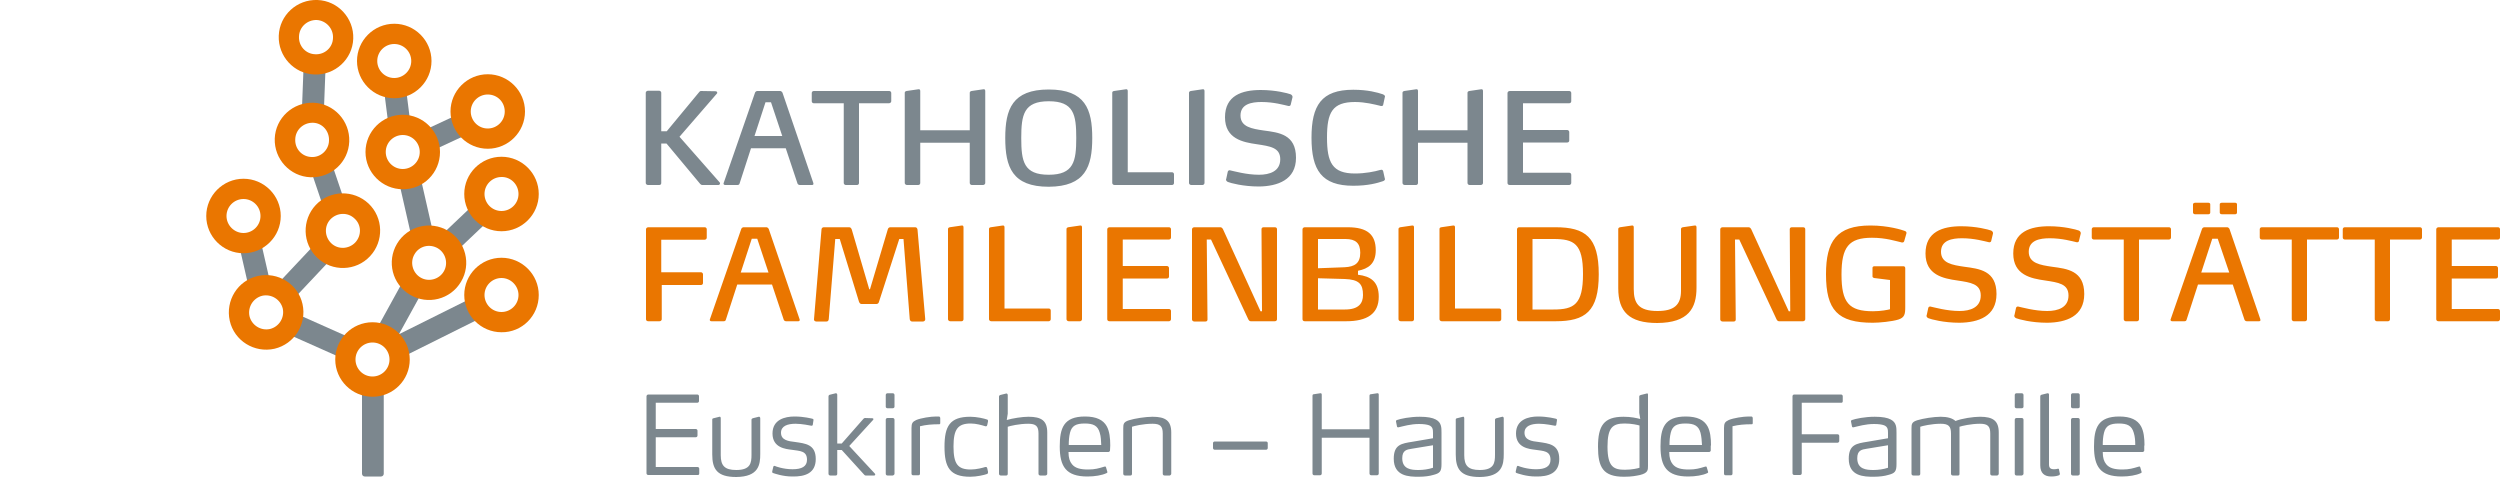 <?xml version="1.0" encoding="utf-8"?>
<!-- Generator: Adobe Illustrator 24.2.1, SVG Export Plug-In . SVG Version: 6.00 Build 0)  -->
<svg version="1.1" id="Ebene_1" xmlns="http://www.w3.org/2000/svg" xmlns:xlink="http://www.w3.org/1999/xlink" x="0px" y="0px"
	 viewBox="0 0 1000 200" style="enable-background:new 0 0 1000 200;" xml:space="preserve">
<style type="text/css">
	.st0{fill:#EA7600;}
	.st1{fill:#7C878E;}
</style>
<g>
	<path class="st0" d="M282.7,95.1v-3.4c0-0.5-0.4-0.8-0.8-0.8h-22.6c-0.5,0-0.9,0.4-0.9,0.8v36c0,0.5,0.4,0.8,0.9,0.8h4.5
		c0.5,0,0.9-0.4,0.9-0.8V114h15.7c0.5,0,0.8-0.4,0.8-0.8v-3.5c0-0.4-0.4-0.8-0.8-0.8h-15.9v-13h17.3
		C282.3,95.9,282.7,95.5,282.7,95.1L282.7,95.1z M319.8,127.6l-12.3-36c-0.2-0.4-0.6-0.7-0.9-0.7h-9.2c-0.3,0-0.8,0.3-0.9,0.7
		l-12.5,36c-0.1,0.2-0.1,0.3-0.1,0.3c0,0.4,0.3,0.6,0.7,0.6h4.9c0.4,0,0.7-0.2,0.8-0.5l4.6-14.2h13.9l4.7,14.1
		c0.1,0.3,0.5,0.6,0.9,0.6h4.9c0.4,0,0.6-0.2,0.6-0.6C319.9,127.9,319.9,127.8,319.8,127.6L319.8,127.6z M307.4,109h-11.1l4.4-13.5
		h2.2L307.4,109L307.4,109z M367,91.8c-0.1-0.5-0.4-0.9-0.9-0.9h-10c-0.5,0-0.9,0.4-1,0.9l-7.1,23.9h-0.3l-7-23.9
		c-0.2-0.5-0.5-0.9-1-0.9h-10.2c-0.5,0-0.9,0.4-0.9,0.9l-3,35.9c-0.1,0.5,0.4,0.9,0.9,0.9h4.1c0.5,0,0.8-0.3,0.9-0.9l2.6-32.1h1.8
		l7.7,25.1c0.2,0.5,0.5,0.9,1,0.9h6c0.5,0,0.9-0.4,1-0.9l8.1-25.1h1.7l2.5,32.1c0.1,0.5,0.4,0.9,0.9,0.9h4.4c0.5,0,0.9-0.4,0.9-0.9
		L367,91.8L367,91.8z M385.4,127.7V90.9c0-0.4-0.2-0.8-0.7-0.7l-4.8,0.7c-0.4,0.1-0.7,0.3-0.7,0.7v36.1c0,0.4,0.4,0.8,0.9,0.8h4.5
		C385.1,128.5,385.4,128.1,385.4,127.7L385.4,127.7z M420.3,127.7v-3.5c0-0.5-0.4-0.8-0.8-0.8h-17.7V90.9c0-0.4-0.2-0.8-0.7-0.7
		l-4.8,0.7c-0.5,0.1-0.7,0.3-0.7,0.7v36.1c0,0.4,0.4,0.8,0.9,0.8h23C419.9,128.5,420.3,128.1,420.3,127.7L420.3,127.7z M432.8,127.7
		V90.9c0-0.4-0.2-0.8-0.7-0.7l-4.8,0.7c-0.4,0.1-0.7,0.3-0.7,0.7v36.1c0,0.4,0.4,0.8,0.9,0.8h4.5
		C432.4,128.5,432.8,128.1,432.8,127.7L432.8,127.7z M468.4,127.7v-3.3c0-0.5-0.4-0.8-0.8-0.8h-18.5v-12.2h17.7
		c0.5,0,0.8-0.4,0.8-0.8v-3.4c0-0.4-0.4-0.8-0.8-0.8h-17.7V95.8h18.5c0.5,0,0.8-0.4,0.8-0.8v-3.3c0-0.5-0.4-0.8-0.8-0.8h-23.8
		c-0.5,0-0.9,0.4-0.9,0.8v36c0,0.5,0.4,0.8,0.9,0.8h23.8C468,128.5,468.4,128.1,468.4,127.7L468.4,127.7z M510.8,127.7v-36
		c0-0.5-0.3-0.8-0.9-0.8h-4.4c-0.5,0-0.9,0.2-0.9,0.8l0.2,32.8h-0.6l-15-32.8c-0.2-0.4-0.6-0.8-1-0.8h-10.5c-0.5,0-0.9,0.4-0.9,0.8
		v36.1c0,0.4,0.4,0.8,0.9,0.8h4.5c0.5,0,0.8-0.3,0.8-0.8l-0.3-32h1.7l14.9,31.9c0.2,0.4,0.5,0.8,1,0.8h9.6
		C510.5,128.5,510.8,128.1,510.8,127.7L510.8,127.7z M551.5,118.7c0-6-3.2-8.2-8.3-8.8v-1.6c4.1-0.8,7.1-2.8,7.1-8.2
		c0-6.2-3.3-9.2-11.2-9.2h-17.2c-0.5,0-0.9,0.4-0.9,0.8v36c0,0.5,0.4,0.8,0.9,0.8h16.5C546.9,128.5,551.5,125.5,551.5,118.7
		L551.5,118.7z M545.2,118c0,3.3-1.7,5.8-7.2,5.8h-10.8v-12.5l10.7,0.3C543.6,111.8,545.2,113.6,545.2,118L545.2,118z M544.1,101.1
		c0,4.2-2.2,5.6-6.3,5.8l-10.6,0.4V95.6h11C542.3,95.6,544.1,97.3,544.1,101.1L544.1,101.1z M565.6,127.7V90.9
		c0-0.4-0.2-0.8-0.7-0.7l-4.8,0.7c-0.4,0.1-0.7,0.3-0.7,0.7v36.1c0,0.4,0.4,0.8,0.9,0.8h4.5C565.3,128.5,565.6,128.1,565.6,127.7
		L565.6,127.7z M600.5,127.7v-3.5c0-0.5-0.4-0.8-0.8-0.8H582V90.9c0-0.4-0.2-0.8-0.7-0.7l-4.8,0.7c-0.5,0.1-0.7,0.3-0.7,0.7v36.1
		c0,0.4,0.4,0.8,0.9,0.8h23C600.1,128.5,600.5,128.1,600.5,127.7L600.5,127.7z M639.5,109.7c0-14.9-5.4-18.8-17.3-18.8h-14.6
		c-0.4,0-0.8,0.4-0.8,0.8v36c0,0.5,0.4,0.8,0.8,0.8h14.6C634.1,128.5,639.5,124.6,639.5,109.7L639.5,109.7z M633.2,109.6
		c0,12.2-3.6,14.2-11.8,14.2H613V95.6h8.4C629.6,95.6,633.2,97.4,633.2,109.6L633.2,109.6z M678.6,115.1V90.9c0-0.4-0.2-0.8-0.7-0.7
		l-4.8,0.7c-0.4,0.1-0.7,0.3-0.7,0.7v24.7c0,5.7-2.8,8.1-9.4,8.1c-7.7,0-9.5-3.2-9.5-8.8V90.9c0-0.4-0.2-0.8-0.7-0.7l-4.8,0.7
		c-0.4,0.1-0.7,0.3-0.7,0.7v23.7c0,9.3,4.3,13.9,15.6,13.9C675.4,129.1,678.6,123.3,678.6,115.1L678.6,115.1z M722.1,127.7v-36
		c0-0.5-0.3-0.8-0.9-0.8h-4.4c-0.5,0-0.9,0.2-0.9,0.8l0.2,32.8h-0.6l-15-32.8c-0.2-0.4-0.6-0.8-1-0.8H689c-0.5,0-0.9,0.4-0.9,0.8
		v36.1c0,0.4,0.4,0.8,0.9,0.8h4.5c0.5,0,0.8-0.3,0.8-0.8l-0.3-32h1.7l14.9,31.9c0.2,0.4,0.5,0.8,1,0.8h9.6
		C721.7,128.5,722.1,128.1,722.1,127.7L722.1,127.7z M762.5,93.6c0.1-0.3,0.1-0.4,0.1-0.4c0-0.5-0.3-0.7-0.9-0.9
		c-0.8-0.3-6.3-2.1-13.5-2.1c-13.6,0-17.8,6.3-17.8,19.5c0,14.4,4.7,19.4,18.7,19.4c2.7,0,7.8-0.5,10.3-1.3c2.4-0.8,2.7-2.1,2.7-4.9
		v-15.6c0-0.5-0.3-0.8-0.7-0.8h-11.7c-0.4,0-0.7,0.3-0.7,0.6v3.5c0,0.3,0.3,0.5,0.6,0.6l6.4,0.8v11.7c-0.7,0.2-3.6,0.8-6.8,0.8
		c-9.7,0-12.6-3.5-12.6-14.7c0-11,2.9-14.7,12.2-14.7c5.6,0,9.7,1.4,11.6,1.8c0.2,0.1,0.4,0.1,0.5,0.1c0.4,0,0.7-0.2,0.8-0.6
		L762.5,93.6L762.5,93.6z M798.6,117.6c0-9.4-6.9-10.1-12.9-10.9c-4.7-0.7-9.3-1.4-9.3-6s4.4-5.4,8.4-5.4c4.9,0,9,1.2,10.8,1.6
		c0.4,0.1,0.9-0.2,0.9-0.6l0.7-2.9c0.1-0.5-0.3-1-0.8-1.2c-1.1-0.4-5.9-1.7-11.9-1.7c-7.5,0-14.3,2.2-14.3,10.9
		c0,8.6,7.1,10,12.8,10.8c5.2,0.8,9.3,1.3,9.3,6c0,4.8-4.2,6.2-8.5,6.2c-5.1,0-10.2-1.5-11.3-1.7c-0.3-0.1-0.4-0.1-0.4-0.1
		c-0.4,0-0.7,0.2-0.8,0.6l-0.6,2.8c-0.1,0.2-0.1,0.3-0.1,0.3c0,0.4,0.3,0.8,0.8,1c1,0.4,6,1.8,12.4,1.8
		C791.3,129,798.6,126.6,798.6,117.6L798.6,117.6z M833.7,117.6c0-9.4-6.9-10.1-12.9-10.9c-4.7-0.7-9.3-1.4-9.3-6s4.4-5.4,8.4-5.4
		c4.9,0,9,1.2,10.8,1.6c0.4,0.1,0.9-0.2,0.9-0.6l0.7-2.9c0.1-0.5-0.3-1-0.8-1.2c-1.1-0.4-5.9-1.7-11.9-1.7
		c-7.5,0-14.3,2.2-14.3,10.9c0,8.6,7.1,10,12.8,10.8c5.2,0.8,9.3,1.3,9.3,6c0,4.8-4.2,6.2-8.5,6.2c-5.1,0-10.2-1.5-11.3-1.7
		c-0.3-0.1-0.4-0.1-0.4-0.1c-0.4,0-0.7,0.2-0.8,0.6l-0.6,2.8c-0.1,0.2-0.1,0.3-0.1,0.3c0,0.4,0.3,0.8,0.8,1c1,0.4,6,1.8,12.4,1.8
		C826.4,129,833.7,126.6,833.7,117.6L833.7,117.6z M868.4,95v-3.3c0-0.5-0.4-0.8-0.8-0.8h-30.1c-0.5,0-0.8,0.4-0.8,0.8V95
		c0,0.5,0.4,0.8,0.8,0.8h12v31.9c0,0.4,0.4,0.8,0.8,0.8h4.5c0.5,0,0.8-0.4,0.8-0.8V95.8h12C868.1,95.8,868.4,95.4,868.4,95L868.4,95
		z M904.1,127.6l-12.3-36c-0.2-0.4-0.6-0.7-0.9-0.7h-9.2c-0.3,0-0.8,0.3-0.9,0.7l-12.5,36c-0.1,0.2-0.1,0.3-0.1,0.3
		c0,0.4,0.3,0.6,0.7,0.6h4.9c0.4,0,0.7-0.2,0.8-0.5l4.6-14.2h13.9l4.7,14.1c0.1,0.3,0.5,0.6,0.9,0.6h4.9c0.4,0,0.6-0.2,0.6-0.6
		C904.1,127.9,904.1,127.8,904.1,127.6L904.1,127.6z M891.7,109h-11.2l4.4-13.5h2.2L891.7,109L891.7,109z M894.8,81.7
		c0-0.3-0.3-0.6-0.7-0.6h-5.4c-0.5,0-0.8,0.3-0.8,0.6V85c0,0.4,0.3,0.7,0.8,0.7h5.4c0.4,0,0.7-0.3,0.7-0.7V81.7L894.8,81.7z
		 M884.1,81.7c0-0.3-0.3-0.6-0.7-0.6H878c-0.4,0-0.8,0.3-0.8,0.6V85c0,0.4,0.4,0.7,0.8,0.7h5.4c0.4,0,0.7-0.3,0.7-0.7V81.7
		L884.1,81.7z M935.6,95v-3.3c0-0.5-0.4-0.8-0.8-0.8h-30.1c-0.5,0-0.8,0.4-0.8,0.8V95c0,0.5,0.4,0.8,0.8,0.8h12v31.9
		c0,0.4,0.4,0.8,0.8,0.8h4.5c0.5,0,0.8-0.4,0.8-0.8V95.8h12C935.3,95.8,935.6,95.4,935.6,95L935.6,95z M968.8,95v-3.3
		c0-0.5-0.4-0.8-0.8-0.8h-30.1c-0.5,0-0.8,0.4-0.8,0.8V95c0,0.5,0.4,0.8,0.8,0.8h12v31.9c0,0.4,0.4,0.8,0.8,0.8h4.5
		c0.5,0,0.8-0.4,0.8-0.8V95.8h12C968.4,95.8,968.8,95.4,968.8,95L968.8,95z M1000,127.7v-3.3c0-0.5-0.4-0.8-0.8-0.8h-18.5v-12.2
		h17.7c0.5,0,0.8-0.4,0.8-0.8v-3.4c0-0.4-0.4-0.8-0.8-0.8h-17.7V95.8h18.5c0.5,0,0.8-0.4,0.8-0.8v-3.3c0-0.5-0.4-0.8-0.8-0.8h-23.8
		c-0.5,0-0.9,0.4-0.9,0.8v36c0,0.5,0.4,0.8,0.9,0.8h23.8C999.6,128.5,1000,128.1,1000,127.7L1000,127.7z"/>
	<path class="st1" d="M287.9,73l-16.1-18.3l14.9-17.2c0.2-0.2,0.2-0.3,0.2-0.4c0-0.3-0.3-0.6-0.6-0.6l-5.9-0.1
		c-0.3,0-0.6,0.2-0.7,0.4l-13,15.7h-2.2V37.1c0-0.4-0.4-0.8-0.8-0.8h-4.5c-0.5,0-0.9,0.4-0.9,0.8v36.1c0,0.4,0.4,0.8,0.9,0.8h4.5
		c0.5,0,0.8-0.3,0.8-0.8V57.4h2.1l13.5,16.2c0.2,0.2,0.5,0.4,0.8,0.4h6.5c0.3,0,0.6-0.3,0.6-0.6C288,73.3,288,73.1,287.9,73
		L287.9,73z M325.3,73.1l-12.3-36c-0.2-0.4-0.6-0.7-0.9-0.7h-9.2c-0.3,0-0.8,0.3-0.9,0.7l-12.5,36c-0.1,0.2-0.1,0.3-0.1,0.3
		c0,0.4,0.3,0.6,0.7,0.6h4.9c0.4,0,0.7-0.2,0.8-0.5l4.6-14.2h13.9l4.7,14.1c0.1,0.3,0.5,0.6,0.9,0.6h4.9c0.4,0,0.6-0.2,0.6-0.6
		C325.3,73.4,325.3,73.3,325.3,73.1L325.3,73.1z M312.9,54.4h-11.1l4.4-13.5h2.2L312.9,54.4L312.9,54.4z M356.5,40.5v-3.3
		c0-0.5-0.4-0.8-0.8-0.8h-30.2c-0.5,0-0.8,0.4-0.8,0.8v3.3c0,0.5,0.4,0.8,0.8,0.8h12v31.9c0,0.4,0.4,0.8,0.8,0.8h4.5
		c0.5,0,0.8-0.4,0.8-0.8V41.3h12C356.1,41.3,356.5,40.9,356.5,40.5L356.5,40.5z M394.1,73.2V36.4c0-0.4-0.2-0.8-0.7-0.7l-4.8,0.7
		c-0.4,0.1-0.7,0.3-0.7,0.7v15h-19.8V36.4c0-0.4-0.2-0.8-0.7-0.7l-4.8,0.7c-0.4,0.1-0.7,0.3-0.7,0.7v36.1c0,0.4,0.4,0.8,0.9,0.8h4.5
		c0.5,0,0.8-0.4,0.8-0.8V57.1h19.8v16.1c0,0.4,0.4,0.8,0.8,0.8h4.5C393.7,74,394.1,73.6,394.1,73.2L394.1,73.2z M436.9,55.2
		c0-11.5-2.8-19.4-17.4-19.4s-17.4,7.9-17.4,19.4c0,11.6,2.8,19.5,17.4,19.5C434.1,74.6,436.9,66.7,436.9,55.2L436.9,55.2z
		 M430.5,55.2c0,9.3-1,14.7-11,14.7s-11-5.3-11-14.7c0-9.3,1-14.7,11-14.7S430.5,45.8,430.5,55.2L430.5,55.2z M469.6,73.2v-3.5
		c0-0.5-0.4-0.8-0.8-0.8h-17.7V36.4c0-0.4-0.2-0.8-0.7-0.7l-4.8,0.7c-0.5,0.1-0.7,0.3-0.7,0.7v36.1c0,0.4,0.4,0.8,0.9,0.8h23
		C469.3,74,469.6,73.6,469.6,73.2L469.6,73.2z M481.8,73.2V36.4c0-0.4-0.2-0.8-0.7-0.7l-4.8,0.7c-0.4,0.1-0.7,0.3-0.7,0.7v36.1
		c0,0.4,0.4,0.8,0.9,0.8h4.5C481.4,74,481.8,73.6,481.8,73.2L481.8,73.2z M518.4,63.1c0-9.4-6.9-10.1-12.9-10.9
		c-4.7-0.7-9.3-1.4-9.3-6s4.4-5.4,8.4-5.4c4.9,0,9,1.2,10.8,1.6c0.4,0.1,0.9-0.2,0.9-0.6l0.7-2.9c0.1-0.5-0.3-1-0.8-1.2
		c-1.1-0.4-5.9-1.7-11.9-1.7c-7.5,0-14.3,2.2-14.3,10.9c0,8.6,7.1,10,12.8,10.8c5.2,0.8,9.3,1.3,9.3,6c0,4.8-4.2,6.2-8.5,6.2
		c-5.1,0-10.2-1.5-11.3-1.7c-0.3-0.1-0.4-0.1-0.4-0.1c-0.4,0-0.7,0.2-0.8,0.6l-0.6,2.8c-0.1,0.2-0.1,0.3-0.1,0.3
		c0,0.4,0.3,0.8,0.8,1c1,0.4,6,1.8,12.4,1.8C511,74.5,518.4,72,518.4,63.1L518.4,63.1z M553.9,71.3l-0.6-2.7
		c-0.1-0.5-0.4-0.7-0.7-0.7c-0.2,0-0.4,0.1-0.6,0.1c-2,0.6-5.9,1.4-10,1.4c-9.1,0-11.2-4.4-11.2-14.4s2.1-14.2,11.2-14.2
		c4.1,0,7.9,1,10,1.5c0.2,0.1,0.4,0.1,0.6,0.1c0.4,0,0.6-0.1,0.7-0.6l0.6-2.8c0.1-0.3,0.1-0.4,0.1-0.4c0-0.3-0.2-0.6-0.9-0.9
		c-2.1-0.7-5.9-1.8-11.8-1.8c-12.8,0-16.7,6.3-16.7,19.2s4,19.2,16.7,19.2c6,0,9.7-1.1,11.8-1.8c0.7-0.2,0.9-0.6,0.9-0.9
		C554,71.5,554,71.5,553.9,71.3L553.9,71.3z M593.2,73.2V36.4c0-0.4-0.2-0.8-0.7-0.7l-4.8,0.7c-0.4,0.1-0.7,0.3-0.7,0.7v15h-19.8
		V36.4c0-0.4-0.2-0.8-0.7-0.7l-4.8,0.7c-0.4,0.1-0.7,0.3-0.7,0.7v36.1c0,0.4,0.4,0.8,0.9,0.8h4.5c0.5,0,0.8-0.4,0.8-0.8V57.1H587
		v16.1c0,0.4,0.4,0.8,0.8,0.8h4.5C592.8,74,593.2,73.6,593.2,73.2L593.2,73.2z M628.5,73.2v-3.3c0-0.5-0.4-0.8-0.8-0.8h-18.5V57
		h17.7c0.5,0,0.8-0.4,0.8-0.8v-3.4c0-0.4-0.4-0.8-0.8-0.8h-17.7V41.3h18.5c0.5,0,0.8-0.4,0.8-0.8v-3.3c0-0.5-0.4-0.8-0.8-0.8h-23.8
		c-0.5,0-0.9,0.4-0.9,0.8v36c0,0.5,0.4,0.8,0.9,0.8h23.8C628.1,74,628.5,73.6,628.5,73.2L628.5,73.2z"/>
	<path class="st1" d="M279.7,189.4v-1.9c0-0.4-0.3-0.7-0.7-0.7h-16.7v-11.9h16c0.4,0,0.7-0.3,0.7-0.7v-1.9c0-0.4-0.3-0.7-0.7-0.7
		h-16v-10.5h16.6c0.4,0,0.7-0.3,0.7-0.7v-1.9c0-0.4-0.3-0.7-0.7-0.7h-19.6c-0.3,0-0.7,0.3-0.7,0.7v30.8c0,0.4,0.3,0.7,0.7,0.7H279
		C279.4,190.1,279.7,189.8,279.7,189.4L279.7,189.4z M304.1,181.6v-14.3c0-0.4-0.3-0.7-0.6-0.6l-2.4,0.6c-0.3,0.1-0.5,0.3-0.5,0.6
		v14c0,3.3-0.4,6.1-6.1,6.1c-4.7,0-6.2-1.8-6.2-5.9v-14.8c0-0.4-0.2-0.7-0.5-0.6l-2.4,0.6c-0.4,0.1-0.5,0.2-0.5,0.6v13.9
		c0,5.8,1.9,9,9.6,9C303.5,190.7,304.1,185.9,304.1,181.6L304.1,181.6z M326.3,183.6c0-5.9-4.2-6.2-8.2-6.8
		c-2.7-0.3-5.7-0.7-5.7-3.7c0-2.7,2.6-3.6,5.8-3.6c2.6,0,5.8,0.7,6.4,0.8c0.3,0,0.4-0.1,0.5-0.3l0.3-2c0-0.3-0.1-0.4-0.4-0.5
		c-0.5-0.1-3.4-0.9-7.2-0.9s-8.8,1.2-8.8,6.8c0,5.8,5.4,6.2,7.6,6.5c3.4,0.5,6.2,0.4,6.2,4c0,2.7-2.1,3.8-5.8,3.8
		c-3.7,0-6.9-1.2-7-1.3c-0.5-0.2-0.6,0.1-0.7,0.4l-0.4,1.7c-0.1,0.5,0.1,0.6,0.3,0.7c0.6,0.2,3.9,1.4,7.7,1.4
		C322,190.7,326.3,189.3,326.3,183.6L326.3,183.6z M350,189.5l-10.3-11.1l9.6-10.5c0.1-0.2,0.1-0.6-0.3-0.6l-3-0.1
		c-0.2,0-0.4,0.1-0.6,0.3l-8.7,9.9h-1.8v-19.5c0-0.3-0.3-0.7-0.6-0.6l-2.4,0.6c-0.3,0.1-0.5,0.3-0.5,0.7v30.9c0,0.4,0.3,0.7,0.7,0.7
		h2.2c0.4,0,0.6-0.3,0.6-0.7V180h1.8l9,9.9c0.1,0.1,0.3,0.3,0.5,0.3h3.5c0.2,0,0.4-0.2,0.4-0.4C350,189.6,350,189.5,350,189.5
		L350,189.5z M357.8,189.5v-21.6c0-0.4-0.3-0.7-0.7-0.7H355c-0.4,0-0.7,0.3-0.7,0.7v21.6c0,0.4,0.3,0.7,0.7,0.7h2.1
		C357.5,190.1,357.8,189.8,357.8,189.5L357.8,189.5z M357.8,162.7V158c0-0.4-0.3-0.7-0.7-0.7H355c-0.4,0-0.7,0.3-0.7,0.7v4.7
		c0,0.3,0.3,0.6,0.7,0.6h2.1C357.5,163.3,357.8,163,357.8,162.7L357.8,162.7z M367.4,190.1c0.4,0,0.6-0.3,0.6-0.7v-18.9
		c2.4-0.6,4.8-0.8,7.7-0.8c0.3,0,0.4-0.2,0.4-0.5v-1.9c0-0.6-0.4-0.7-0.6-0.7h-1.1c-2.1,0-6,0.6-7.9,1.4c-1.5,0.7-1.9,1.3-1.9,3.2
		v18.2c0,0.4,0.2,0.7,0.6,0.7H367.4L367.4,190.1z M395.2,188.7l-0.3-1.4c-0.1-0.3-0.2-0.5-0.5-0.5c0,0-0.1,0-0.3,0
		c-0.9,0.3-3.5,1-5.8,1c-5.2,0-6.9-2.2-6.9-9.2c0-6.9,1.7-9.2,6.9-9.2c2.2,0,4.5,0.7,5.5,1l0.3,0.1c0.1,0,0.2,0,0.3,0
		c0.3,0,0.4-0.1,0.5-0.5l0.3-1.4c0-0.2,0-0.3,0-0.3c0-0.4-0.3-0.5-0.4-0.5c-1.1-0.4-4.1-1.1-6.7-1.1c-8.2,0-10.3,3.8-10.3,12
		s2.1,12,10.3,12c2.6,0,5.6-0.7,6.7-1.1c0.1,0,0.4-0.2,0.4-0.6C395.2,188.9,395.2,188.9,395.2,188.7L395.2,188.7z M418.9,189.5V173
		c0-4.7-2.3-6.3-7.5-6.3c-2.5,0-6.3,0.6-8.7,1.3l0.4-2.5V158c0-0.3-0.3-0.7-0.6-0.6l-2.4,0.6c-0.3,0.1-0.5,0.3-0.5,0.6v30.9
		c0,0.4,0.3,0.7,0.7,0.7h2.2c0.4,0,0.6-0.3,0.6-0.7v-18.8c0.8-0.3,4.5-1.2,8.2-1.2c3.1,0,4.1,1,4.1,3.9v16.1c0,0.4,0.3,0.7,0.7,0.7
		h2.1C418.7,190.1,418.9,189.8,418.9,189.5L418.9,189.5z M444.1,178.2c0-3-0.3-5.7-1.4-7.7c-1.4-2.5-4.1-3.9-8.7-3.9
		c-8.6,0-10.1,4.7-10.1,12c0,8,2.5,12,11.1,12c2.9,0,5.8-0.5,7.5-1.3c0.3-0.1,0.6-0.3,0.4-0.7l-0.5-1.7c-0.1-0.3-0.2-0.3-0.4-0.3
		c0,0-0.1,0-0.4,0.1c-2,0.6-3.6,1.1-6.3,1.1c-3.1,0-5.2-0.5-6.5-2.1c-0.9-1.1-1.4-2.5-1.4-4.9h16c0.2,0,0.6-0.3,0.6-0.6L444.1,178.2
		L444.1,178.2z M440.5,178h-13c0-1.6,0.1-3.3,0.5-4.9c0.7-2.8,2.4-3.7,5.9-3.7s5.2,0.9,6,3.7C440.4,174.7,440.4,176.3,440.5,178
		L440.5,178z M468.5,189.5V173c0-4.7-2.3-6.3-7.5-6.3c-2.8,0-7.2,0.7-9.4,1.4c-2.2,0.7-2.3,1.5-2.3,3.3v18.1c0,0.4,0.3,0.7,0.7,0.7
		h2.2c0.4,0,0.6-0.3,0.6-0.7v-18.8c0.8-0.3,4.5-1.2,8.2-1.2c3.1,0,4.1,1,4.1,3.9v16.1c0,0.4,0.3,0.7,0.7,0.7h2.1
		C468.2,190.1,468.5,189.8,468.5,189.5L468.5,189.5z M507.1,177.2c0-0.3-0.3-0.6-0.7-0.6h-20.5c-0.4,0-0.7,0.3-0.7,0.6v2
		c0,0.4,0.3,0.7,0.7,0.7h20.5c0.4,0,0.7-0.3,0.7-0.7V177.2L507.1,177.2z M551.5,189.4v-31.5c0-0.3-0.1-0.7-0.6-0.6l-2.6,0.4
		c-0.3,0-0.5,0.2-0.5,0.6v13.4h-19.1v-13.8c0-0.3-0.1-0.7-0.6-0.6l-2.6,0.4c-0.3,0-0.5,0.2-0.5,0.6v31.1c0,0.4,0.3,0.7,0.7,0.7h2.3
		c0.4,0,0.7-0.3,0.7-0.7v-14.3h19.1v14.3c0,0.4,0.3,0.7,0.7,0.7h2.3C551.2,190.1,551.5,189.8,551.5,189.4L551.5,189.4z M576.6,185.6
		v-12.5c0-2.1,0-4.1-2.3-5.3c-1.3-0.7-3.3-1.1-6.4-1.1c-4,0-7.7,0.8-9.1,1.3c-0.1,0-0.5,0.2-0.4,0.6l0.4,2c0.1,0.3,0.3,0.4,0.7,0.3
		c1.8-0.4,4.7-1.3,8.1-1.3c1.9,0,3.1,0.2,4,0.5c1.5,0.6,1.6,1.7,1.6,3.1v2.1l-8.2,1.4c-4.4,0.7-7.5,1.1-7.5,6.8
		c0,7.1,6.2,7.2,10,7.2c2.3,0,4.4-0.3,5.7-0.7C576,189.3,576.6,188.6,576.6,185.6L576.6,185.6z M573.2,187.1
		c-1.8,0.6-3.9,0.9-5.8,0.9c-2.9,0-6.5-0.3-6.5-4.7c0-3.2,1.8-3.5,3.8-3.8l8.5-1.4V187.1L573.2,187.1z M601.5,181.6v-14.3
		c0-0.4-0.3-0.7-0.6-0.6l-2.4,0.6c-0.3,0.1-0.5,0.3-0.5,0.6v14c0,3.3-0.4,6.1-6.1,6.1c-4.7,0-6.2-1.8-6.2-5.9v-14.8
		c0-0.4-0.2-0.7-0.5-0.6l-2.4,0.6c-0.4,0.1-0.5,0.2-0.5,0.6v13.9c0,5.8,1.9,9,9.6,9C600.9,190.7,601.5,185.9,601.5,181.6
		L601.5,181.6z M623.7,183.6c0-5.9-4.2-6.2-8.2-6.8c-2.7-0.3-5.7-0.7-5.7-3.7c0-2.7,2.6-3.6,5.8-3.6c2.6,0,5.8,0.7,6.4,0.8
		c0.3,0,0.4-0.1,0.5-0.3l0.3-2c0-0.3-0.1-0.4-0.4-0.5c-0.5-0.1-3.4-0.9-7.2-0.9s-8.8,1.2-8.8,6.8c0,5.8,5.4,6.2,7.6,6.5
		c3.4,0.5,6.2,0.4,6.2,4c0,2.7-2.1,3.8-5.8,3.8s-6.9-1.2-7-1.3c-0.5-0.2-0.6,0.1-0.7,0.4l-0.4,1.7c-0.1,0.5,0.1,0.6,0.3,0.7
		c0.6,0.2,3.9,1.4,7.7,1.4C619.4,190.7,623.7,189.3,623.7,183.6L623.7,183.6z M659.2,186.4v-28.5c0-0.3-0.1-0.7-0.5-0.5l-2.4,0.6
		c-0.3,0.1-0.6,0.2-0.6,0.6v6.5l0.4,2.5c-1.5-0.4-3.7-0.9-6.7-0.9c-7.9,0-10.2,3.6-10.2,12c0,8.2,2,12,10.4,12
		c3.2,0,4.9-0.4,6.4-0.7C659.2,189.2,659.2,188,659.2,186.4L659.2,186.4z M655.8,187.1c-0.5,0.2-3,0.8-5.8,0.8c-4.4,0-7-1-7-9.2
		c0-7.8,2.1-9.3,6.9-9.3c2.8,0,5.3,0.6,5.9,0.8L655.8,187.1L655.8,187.1z M684.4,178.2c0-3-0.3-5.7-1.4-7.7
		c-1.4-2.5-4.1-3.9-8.7-3.9c-8.6,0-10.1,4.7-10.1,12c0,8,2.5,12,11.1,12c2.9,0,5.8-0.5,7.5-1.3c0.3-0.1,0.6-0.3,0.4-0.7l-0.5-1.7
		c-0.1-0.3-0.2-0.3-0.4-0.3c0,0-0.1,0-0.4,0.1c-2,0.6-3.6,1.1-6.3,1.1c-3.1,0-5.2-0.5-6.5-2.1c-0.9-1.1-1.4-2.5-1.4-4.9h16
		c0.2,0,0.6-0.3,0.6-0.6v-2H684.4z M680.8,178h-13c0-1.6,0.1-3.3,0.5-4.9c0.7-2.8,2.4-3.7,5.9-3.7s5.2,0.9,6,3.7
		C680.6,174.7,680.7,176.3,680.8,178L680.8,178z M692.4,190.1c0.4,0,0.6-0.3,0.6-0.7v-18.9c2.4-0.6,4.8-0.8,7.7-0.8
		c0.3,0,0.4-0.2,0.4-0.5v-1.9c0-0.6-0.4-0.7-0.6-0.7h-1.1c-2.1,0-6,0.6-7.9,1.4c-1.5,0.7-1.9,1.3-1.9,3.2v18.2
		c0,0.4,0.2,0.7,0.6,0.7H692.4L692.4,190.1z M737.1,160.5v-2c0-0.4-0.3-0.7-0.7-0.7h-18.7c-0.4,0-0.7,0.3-0.7,0.7v30.8
		c0,0.4,0.3,0.7,0.7,0.7h2.3c0.4,0,0.7-0.3,0.7-0.7v-12.2H735c0.3,0,0.7-0.3,0.7-0.7v-2c0-0.4-0.3-0.7-0.7-0.7h-14.3v-12.6h15.7
		C736.8,161.2,737.1,160.9,737.1,160.5L737.1,160.5z M758.6,185.6v-12.5c0-2.1,0-4.1-2.3-5.3c-1.3-0.7-3.3-1.1-6.4-1.1
		c-4,0-7.7,0.8-9.1,1.3c-0.1,0-0.5,0.2-0.4,0.6l0.4,2c0.1,0.3,0.3,0.4,0.7,0.3c1.8-0.4,4.7-1.3,8.1-1.3c1.9,0,3.1,0.2,4,0.5
		c1.5,0.6,1.6,1.7,1.6,3.1v2.1l-8.2,1.4c-4.4,0.7-7.5,1.1-7.5,6.8c0,7.1,6.2,7.2,10,7.2c2.3,0,4.4-0.3,5.7-0.7
		C758,189.3,758.6,188.6,758.6,185.6L758.6,185.6z M755.2,187.1c-1.8,0.6-3.9,0.9-5.8,0.9c-2.9,0-6.5-0.3-6.5-4.7
		c0-3.2,1.8-3.5,3.8-3.8l8.5-1.4V187.1L755.2,187.1z M799.5,189.5V173c0-4.7-2.3-6.3-7.5-6.3c-2.7,0-7.4,0.7-9.8,1.7
		c-1.2-1.1-3.2-1.7-5.9-1.7c-2.8,0-7.2,0.7-9.4,1.4s-2.3,1.5-2.3,3.3v18.1c0,0.4,0.3,0.7,0.7,0.7h2.2c0.4,0,0.6-0.3,0.6-0.7v-18.8
		c0.8-0.3,4.5-1.2,8.2-1.2c3.1,0,4.1,1,4.1,3.9v16.1c0,0.4,0.3,0.7,0.7,0.7h2.1c0.4,0,0.6-0.2,0.6-0.7v-18.8
		c0.8-0.3,4.6-1.2,8.2-1.2c3.1,0,4.1,1,4.1,3.9v16.1c0,0.4,0.3,0.7,0.7,0.7h2.1C799.2,190.1,799.5,189.8,799.5,189.5L799.5,189.5z
		 M809.4,189.5v-21.6c0-0.4-0.3-0.7-0.7-0.7h-2.1c-0.4,0-0.7,0.3-0.7,0.7v21.6c0,0.4,0.3,0.7,0.7,0.7h2.1
		C809.1,190.1,809.4,189.8,809.4,189.5L809.4,189.5z M809.4,162.7V158c0-0.4-0.3-0.7-0.7-0.7h-2.1c-0.4,0-0.7,0.3-0.7,0.7v4.7
		c0,0.3,0.3,0.6,0.7,0.6h2.1C809.1,163.3,809.4,163,809.4,162.7L809.4,162.7z M823.9,189.3l-0.3-1.5c0-0.3-0.2-0.3-0.3-0.3h-0.2
		c-0.3,0.1-0.9,0.2-1.5,0.2c-0.9,0-2-0.2-2-1.8v-28.1c0-0.3-0.3-0.6-0.6-0.5l-2.4,0.6c-0.3,0.1-0.5,0.3-0.5,0.7v27.5
		c0,3.2,1.7,4.5,4.4,4.5c1.6,0,2.6-0.3,3.1-0.5c0.2-0.1,0.3-0.1,0.3-0.4C824,189.5,824,189.5,823.9,189.3L823.9,189.3z M831.9,189.5
		v-21.6c0-0.4-0.3-0.7-0.7-0.7h-2.1c-0.4,0-0.7,0.3-0.7,0.7v21.6c0,0.4,0.3,0.7,0.7,0.7h2.1C831.7,190.1,831.9,189.8,831.9,189.5
		L831.9,189.5z M831.9,162.7V158c0-0.4-0.3-0.7-0.7-0.7h-2.1c-0.4,0-0.7,0.3-0.7,0.7v4.7c0,0.3,0.3,0.6,0.7,0.6h2.1
		C831.7,163.3,831.9,163,831.9,162.7L831.9,162.7z M857.8,178.2c0-3-0.3-5.7-1.4-7.7c-1.4-2.5-4.1-3.9-8.7-3.9
		c-8.6,0-10.1,4.7-10.1,12c0,8,2.5,12,11.1,12c2.9,0,5.8-0.5,7.5-1.3c0.3-0.1,0.6-0.3,0.4-0.7l-0.5-1.7c-0.1-0.3-0.2-0.3-0.4-0.3
		c0,0-0.1,0-0.4,0.1c-2,0.6-3.6,1.1-6.3,1.1c-3.1,0-5.2-0.5-6.5-2.1c-0.9-1.1-1.4-2.5-1.4-4.9h16c0.2,0,0.6-0.3,0.6-0.6v-2H857.8z
		 M854.1,178h-13c0-1.6,0.1-3.3,0.5-4.9c0.7-2.8,2.4-3.7,5.9-3.7s5.2,0.9,6,3.7C854,174.7,854.1,176.3,854.1,178L854.1,178z"/>
	<g>
		<path class="st1" d="M153.5,189.5c0,0.6-0.5,1.1-1.1,1.1h-6.5c-0.6,0-1.1-0.5-1.1-1.1v-33.6c0-0.6,0.5-1.1,1.1-1.1h6.5
			c0.6,0,1.1,0.5,1.1,1.1V189.5z"/>
		
			<rect x="156.6" y="126" transform="matrix(0.895 -0.446 0.446 0.895 -39.687 92.221)" class="st1" width="38.8" height="8.8"/>
		
			<rect x="147.3" y="119.9" transform="matrix(0.482 -0.876 0.876 0.482 -26.184 204.357)" class="st1" width="24.8" height="8.8"/>
		
			<rect x="124" y="121" transform="matrix(0.407 -0.914 0.914 0.407 -46.916 197.281)" class="st1" width="8.8" height="27.5"/>
		
			<rect x="97.8" y="98.1" transform="matrix(0.975 -0.223 0.223 0.975 -21.317 25.465)" class="st1" width="8.8" height="18.2"/>
		
			<rect x="107.7" y="105" transform="matrix(0.685 -0.728 0.728 0.685 -41.581 122.588)" class="st1" width="26.7" height="8.8"/>
		
			<rect x="175.5" y="86.9" transform="matrix(0.725 -0.688 0.688 0.725 -11.77 153.042)" class="st1" width="20.7" height="8.8"/>
		
			<rect x="162.4" y="71.2" transform="matrix(0.975 -0.222 0.222 0.975 -14.596 39.211)" class="st1" width="8.8" height="26.4"/>
		
			<rect x="126.6" y="64.6" transform="matrix(0.947 -0.321 0.321 0.947 -16.815 46.025)" class="st1" width="8.8" height="18.7"/>
		
			<rect x="170.2" y="49.1" transform="matrix(0.907 -0.421 0.421 0.907 -6.07 79.516)" class="st1" width="13.7" height="8.8"/>
		<rect x="154.8" y="38.1" transform="matrix(0.992 -0.126 0.126 0.992 -4.412 20.452)" class="st1" width="8.8" height="13.9"/>
		
			<rect x="116.2" y="30.1" transform="matrix(3.839334e-02 -0.999 0.999 3.839334e-02 86.243 158.705)" class="st1" width="18.7" height="8.8"/>
		<path class="st0" d="M176,60.8c0-8.2-6.7-14.9-14.9-14.9c-8.2,0-14.9,6.7-14.9,14.9s6.7,14.9,14.9,14.9
			C169.3,75.8,176,69.1,176,60.8L176,60.8z M167.9,60.8c0,3.8-3.1,6.8-6.8,6.8c-3.8,0-6.8-3.1-6.8-6.8c0-3.8,3.1-6.8,6.8-6.8
			C164.9,54,167.9,57.1,167.9,60.8L167.9,60.8z"/>
		<path class="st0" d="M215.5,118c0-8.2-6.7-14.9-14.9-14.9c-8.2,0-14.9,6.7-14.9,14.9s6.7,14.9,14.9,14.9
			C208.8,133,215.5,126.3,215.5,118L215.5,118z M207.4,118c0,3.8-3.1,6.8-6.8,6.8c-3.8,0-6.8-3.1-6.8-6.8c0-3.8,3.1-6.8,6.8-6.8
			C204.3,111.2,207.4,114.3,207.4,118L207.4,118z"/>
		<path class="st0" d="M215.5,77.6c0-8.2-6.7-14.9-14.9-14.9c-8.2,0-14.9,6.7-14.9,14.9s6.7,14.9,14.9,14.9
			C208.8,92.5,215.5,85.8,215.5,77.6L215.5,77.6z M207.4,77.6c0,3.8-3.1,6.8-6.8,6.8c-3.8,0-6.8-3.1-6.8-6.8c0-3.8,3.1-6.8,6.8-6.8
			C204.3,70.7,207.4,73.8,207.4,77.6L207.4,77.6z"/>
		<path class="st0" d="M172.6,24.4c0-8.2-6.7-14.9-14.9-14.9s-14.9,6.7-14.9,14.9s6.7,14.9,14.9,14.9S172.6,32.6,172.6,24.4
			L172.6,24.4z M164.5,24.4c0,3.8-3.1,6.8-6.8,6.8c-3.8,0-6.8-3.1-6.8-6.8c0-3.8,3.1-6.8,6.8-6.8C161.4,17.6,164.5,20.6,164.5,24.4
			L164.5,24.4z"/>
		<path class="st0" d="M210,44.6c0-8.2-6.7-14.9-14.9-14.9c-8.2,0-14.9,6.7-14.9,14.9s6.7,14.9,14.9,14.9
			C203.3,59.5,210,52.8,210,44.6L210,44.6z M201.9,44.6c0,3.8-3.1,6.8-6.8,6.8c-3.8,0-6.8-3.1-6.8-6.8c0-3.8,3.1-6.8,6.8-6.8
			C198.9,37.8,201.9,40.8,201.9,44.6L201.9,44.6z"/>
		<path class="st0" d="M163.9,143.8c0-8.2-6.7-14.9-14.9-14.9c-8.2,0-14.9,6.7-14.9,14.9s6.7,14.9,14.9,14.9
			S163.9,152.1,163.9,143.8L163.9,143.8z M155.8,143.8c0,3.8-3.1,6.8-6.8,6.8c-3.8,0-6.8-3.1-6.8-6.8c0-3.8,3.1-6.8,6.8-6.8
			C152.8,137,155.8,140.1,155.8,143.8L155.8,143.8z"/>
		<path class="st0" d="M179.2,92.3c-7.1-4.2-16.2-1.9-20.4,5.2c-4.2,7.1-1.9,16.2,5.2,20.4c7.1,4.2,16.2,1.9,20.4-5.2
			C188.6,105.7,186.3,96.5,179.2,92.3L179.2,92.3z M175.1,99.3c3.2,1.9,4.3,6.1,2.4,9.3c-1.9,3.2-6.1,4.3-9.3,2.4s-4.3-6.1-2.4-9.3
			C167.7,98.4,171.8,97.4,175.1,99.3L175.1,99.3z"/>
		<path class="st0" d="M112.3,86.4c0-8.2-6.7-14.9-14.9-14.9s-14.9,6.7-14.9,14.9s6.7,14.9,14.9,14.9S112.3,94.6,112.3,86.4
			L112.3,86.4z M104.2,86.4c0,3.8-3.1,6.8-6.8,6.8c-3.7,0-6.8-3.1-6.8-6.8c0-3.8,3.1-6.8,6.8-6.8C101.1,79.6,104.2,82.6,104.2,86.4
			L104.2,86.4z"/>
		<path class="st0" d="M148,102.5c5.6-6,5.4-15.4-0.6-21.1c-6-5.6-15.4-5.4-21.1,0.6c-5.6,6-5.4,15.4,0.6,21.1
			C132.9,108.8,142.4,108.5,148,102.5L148,102.5z M142.1,97c-2.6,2.7-6.9,2.9-9.6,0.3s-2.9-6.9-0.3-9.6c2.6-2.7,6.9-2.9,9.6-0.3
			C144.6,89.9,144.7,94.2,142.1,97L142.1,97z"/>
		<path class="st0" d="M121,121.6c-1.8-8-9.8-13-17.9-11.2c-8,1.8-13,9.8-11.2,17.9c1.8,8,9.8,13,17.9,11.2
			C117.8,137.6,122.8,129.6,121,121.6L121,121.6z M113.1,123.4c0.8,3.7-1.5,7.3-5.1,8.2c-3.7,0.8-7.3-1.5-8.2-5.1
			c-0.8-3.7,1.5-7.3,5.1-8.2C108.6,117.5,112.2,119.8,113.1,123.4L113.1,123.4z"/>
		<path class="st0" d="M141.3,15.5C141.6,7.3,135.2,0.3,127,0c-8.3-0.3-15.2,6.1-15.5,14.3s6.1,15.2,14.3,15.5
			C134,30.1,141,23.7,141.3,15.5L141.3,15.5z M133.2,15.2c-0.1,3.8-3.3,6.7-7.1,6.5c-3.8-0.1-6.7-3.3-6.5-7.1
			c0.1-3.8,3.3-6.7,7.1-6.6C130.4,8.2,133.4,11.4,133.2,15.2L133.2,15.2z"/>
		<path class="st0" d="M139.7,56.6c0.3-8.2-6.1-15.2-14.3-15.5s-15.2,6.1-15.5,14.3s6.1,15.2,14.3,15.5
			C132.5,71.2,139.4,64.8,139.7,56.6L139.7,56.6z M131.6,56.3c-0.1,3.7-3.3,6.7-7,6.5c-3.8-0.1-6.7-3.3-6.5-7.1
			c0.1-3.8,3.3-6.7,7.1-6.6S131.8,52.5,131.6,56.3L131.6,56.3z"/>
	</g>
</g>
</svg>
